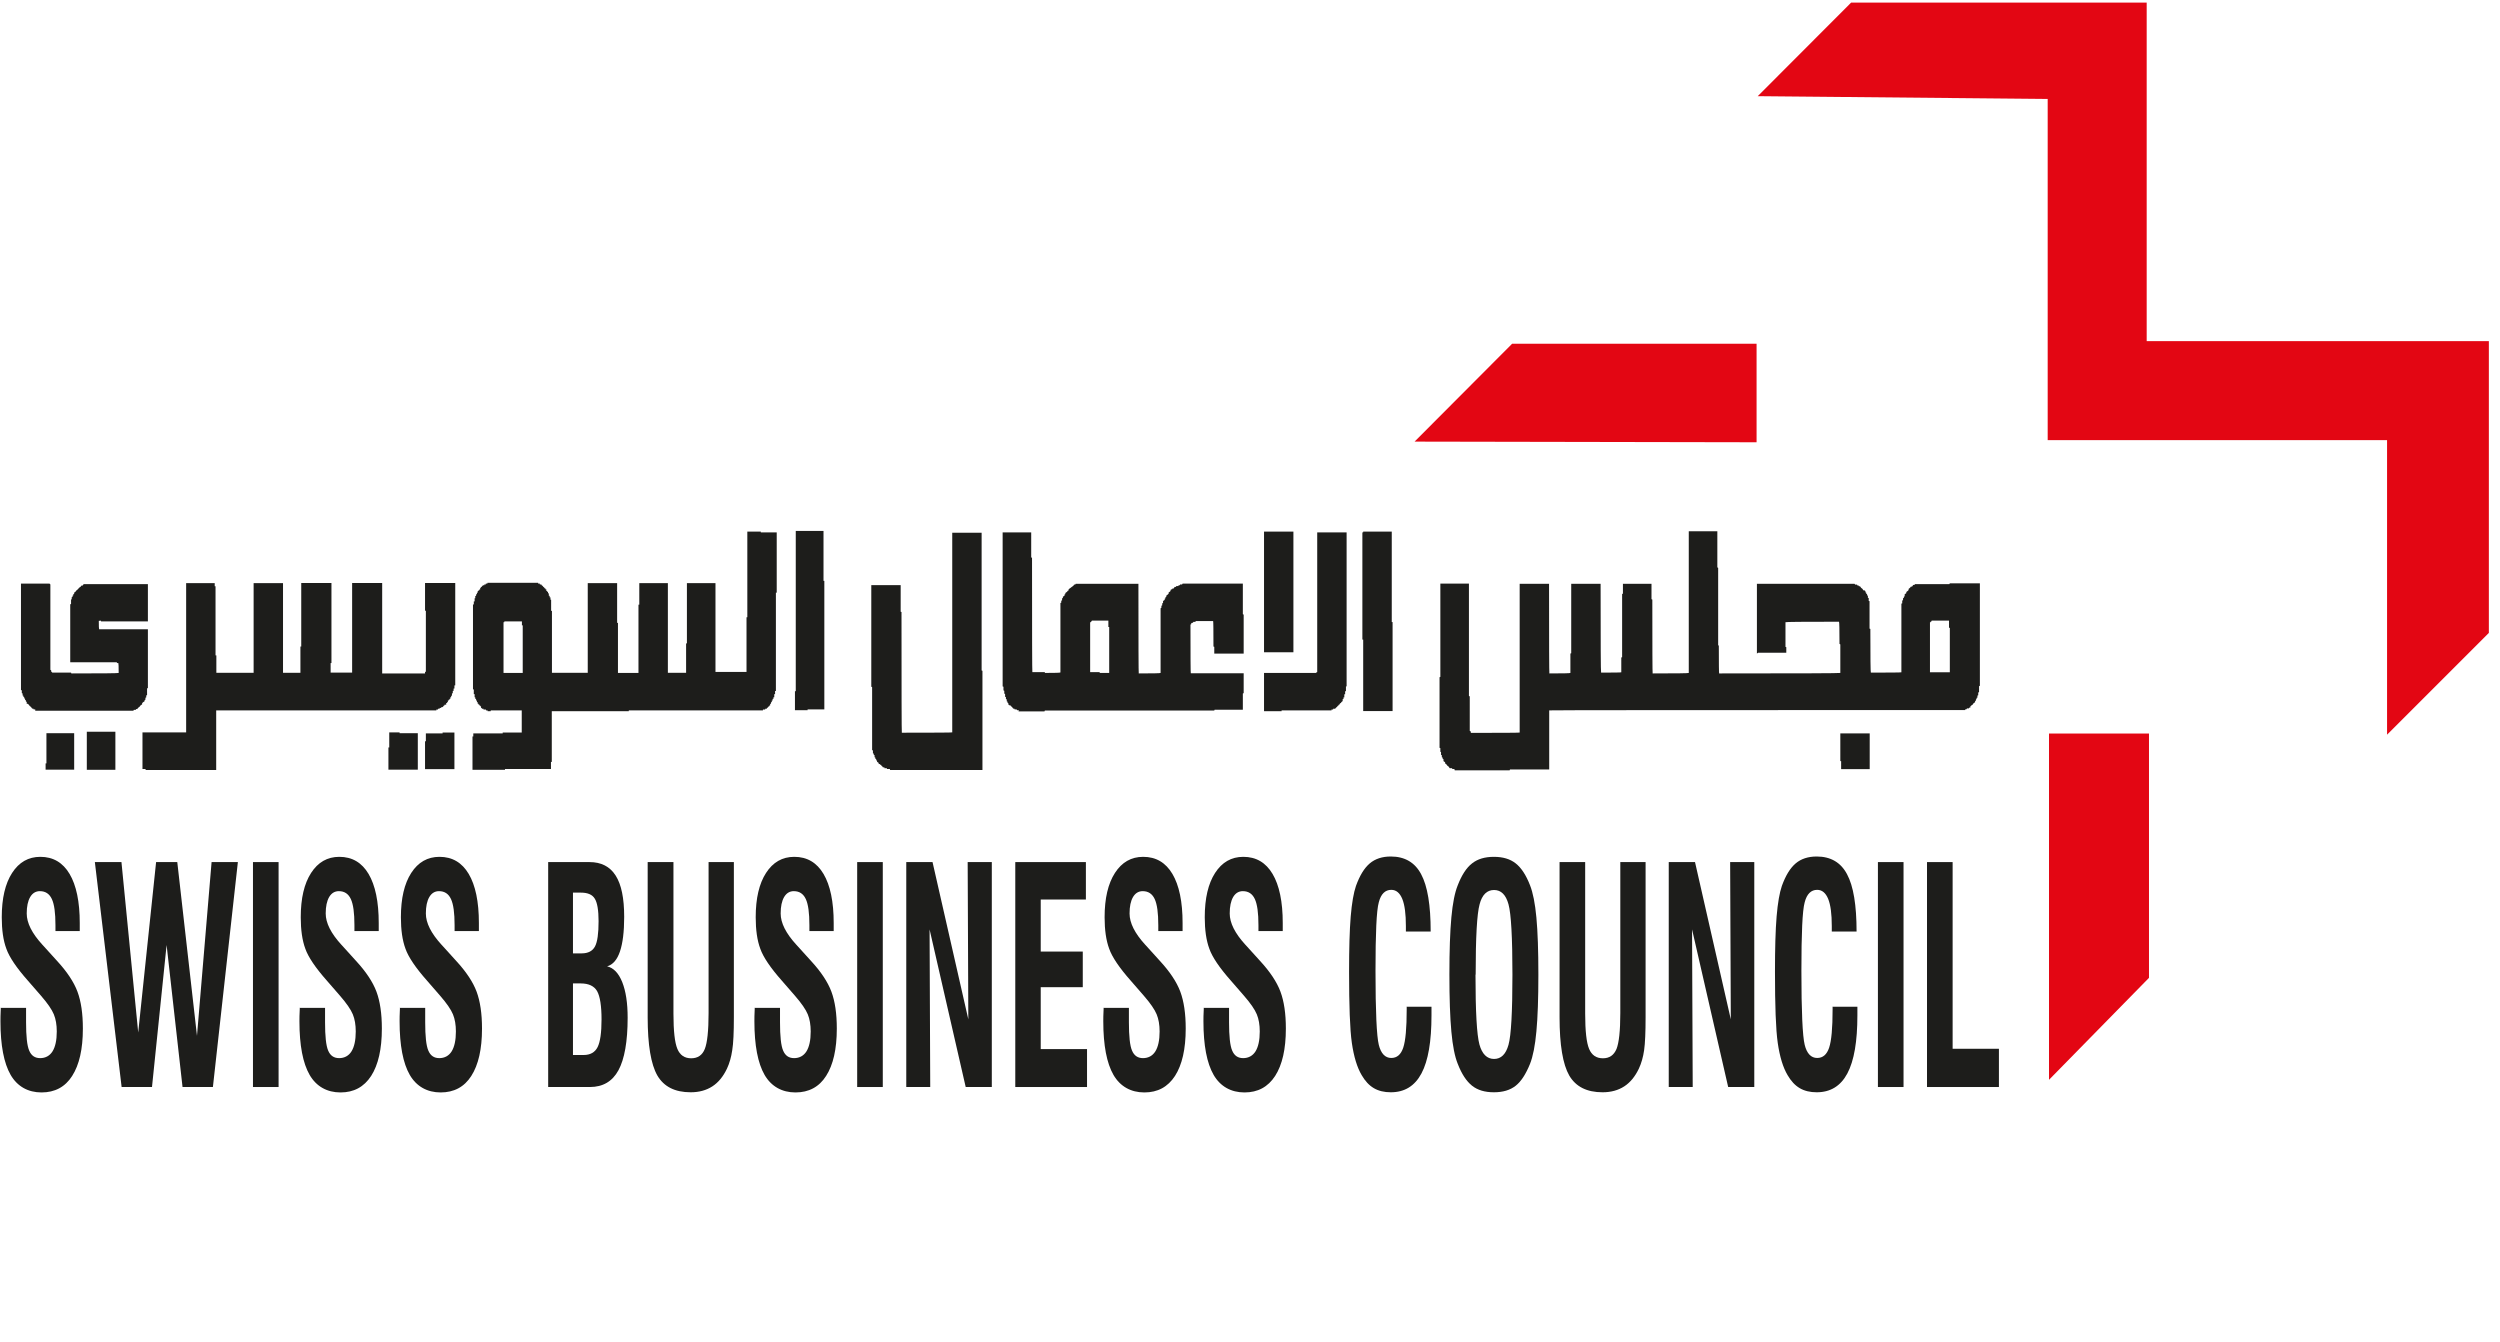 <svg width="203" height="109" viewBox="0 0 203 109" fill="none" xmlns="http://www.w3.org/2000/svg">
<g clip-path="url(#clip0_186_293)">
<path d="M0.037 81.841H2.117V83.014C2.117 84.134 2.197 84.907 2.37 85.307C2.543 85.72 2.836 85.92 3.263 85.92C3.69 85.92 4.036 85.733 4.263 85.374C4.49 85.013 4.61 84.467 4.61 83.76C4.61 83.214 4.53 82.747 4.37 82.361C4.21 81.974 3.863 81.467 3.33 80.854L2.263 79.627C1.343 78.588 0.757 77.721 0.517 77.041C0.263 76.361 0.143 75.508 0.143 74.481C0.143 72.948 0.423 71.748 0.983 70.882C1.543 70.015 2.303 69.575 3.276 69.575C4.316 69.575 5.103 70.042 5.649 70.962C6.196 71.882 6.476 73.215 6.476 74.948C6.476 75.121 6.476 75.255 6.476 75.348C6.476 75.441 6.476 75.521 6.476 75.601H4.503V75.121C4.503 74.135 4.41 73.428 4.21 73.001C4.01 72.575 3.69 72.362 3.236 72.362C2.903 72.362 2.636 72.522 2.45 72.841C2.263 73.162 2.17 73.601 2.17 74.175C2.17 74.948 2.596 75.788 3.45 76.721L3.476 76.748L4.623 78.014C5.436 78.894 5.996 79.734 6.289 80.521C6.583 81.307 6.729 82.307 6.729 83.52C6.729 85.187 6.436 86.467 5.863 87.36C5.29 88.266 4.45 88.706 3.37 88.706C2.29 88.706 1.41 88.227 0.863 87.28C0.317 86.333 0.037 84.88 0.037 82.934C0.037 82.734 0.037 82.387 0.063 81.921V81.854L0.037 81.841Z" fill="#1D1D1B"/>
<path d="M9.876 88.266L7.703 70.001H9.862L11.222 83.84L12.675 70.001H14.395L15.995 84.107L17.181 70.001H19.315L17.288 88.266H14.822L13.528 76.734L12.342 88.266H9.862H9.876Z" fill="#1D1D1B"/>
<path d="M20.541 88.266V70.001H22.621V88.266H20.541Z" fill="#1D1D1B"/>
<path d="M24.314 81.841H26.394V83.014C26.394 84.134 26.474 84.907 26.647 85.307C26.82 85.72 27.114 85.92 27.54 85.92C27.967 85.92 28.314 85.733 28.54 85.374C28.767 85.013 28.887 84.467 28.887 83.76C28.887 83.214 28.807 82.747 28.647 82.361C28.487 81.974 28.14 81.467 27.607 80.854L26.541 79.627C25.621 78.588 25.034 77.721 24.794 77.041C24.541 76.361 24.421 75.508 24.421 74.481C24.421 72.948 24.701 71.748 25.261 70.882C25.821 70.015 26.581 69.575 27.554 69.575C28.594 69.575 29.38 70.042 29.927 70.962C30.473 71.882 30.753 73.215 30.753 74.948C30.753 75.121 30.753 75.255 30.753 75.348C30.753 75.441 30.753 75.521 30.753 75.601H28.78V75.121C28.78 74.135 28.687 73.428 28.487 73.001C28.287 72.575 27.967 72.362 27.514 72.362C27.18 72.362 26.914 72.522 26.727 72.841C26.541 73.162 26.447 73.601 26.447 74.175C26.447 74.948 26.874 75.788 27.727 76.721L27.754 76.748L28.9 78.014C29.713 78.894 30.273 79.734 30.567 80.521C30.86 81.307 31.007 82.307 31.007 83.52C31.007 85.187 30.713 86.467 30.14 87.36C29.553 88.266 28.727 88.706 27.647 88.706C26.567 88.706 25.687 88.227 25.141 87.28C24.594 86.333 24.314 84.88 24.314 82.934C24.314 82.734 24.314 82.387 24.341 81.921V81.854L24.314 81.841Z" fill="#1D1D1B"/>
<path d="M32.447 81.841H34.526V83.014C34.526 84.134 34.606 84.907 34.78 85.307C34.953 85.72 35.246 85.92 35.673 85.92C36.099 85.92 36.446 85.733 36.673 85.374C36.899 85.013 37.019 84.467 37.019 83.76C37.019 83.214 36.939 82.747 36.779 82.361C36.619 81.974 36.273 81.467 35.739 80.854L34.673 79.627C33.753 78.588 33.166 77.721 32.926 77.041C32.673 76.361 32.553 75.508 32.553 74.481C32.553 72.948 32.833 71.748 33.393 70.882C33.953 70.015 34.713 69.575 35.686 69.575C36.726 69.575 37.513 70.042 38.059 70.962C38.606 71.882 38.886 73.215 38.886 74.948C38.886 75.121 38.886 75.255 38.886 75.348C38.886 75.441 38.886 75.521 38.886 75.601H36.913V75.121C36.913 74.135 36.819 73.428 36.619 73.001C36.419 72.575 36.099 72.362 35.646 72.362C35.313 72.362 35.046 72.522 34.86 72.841C34.673 73.162 34.58 73.601 34.58 74.175C34.58 74.948 35.006 75.788 35.859 76.721L35.886 76.748L37.033 78.014C37.846 78.894 38.406 79.734 38.699 80.521C38.992 81.307 39.139 82.307 39.139 83.52C39.139 85.187 38.846 86.467 38.273 87.36C37.699 88.266 36.859 88.706 35.779 88.706C34.7 88.706 33.82 88.227 33.273 87.28C32.727 86.333 32.447 84.88 32.447 82.934C32.447 82.734 32.447 82.387 32.473 81.921V81.854L32.447 81.841Z" fill="#1D1D1B"/>
<path d="M44.512 88.266V70.001H47.858C48.818 70.001 49.525 70.361 49.991 71.095C50.458 71.828 50.684 72.934 50.684 74.454C50.684 75.668 50.565 76.601 50.338 77.267C50.111 77.934 49.765 78.334 49.298 78.467C49.818 78.587 50.231 79.014 50.525 79.747C50.818 80.48 50.965 81.44 50.965 82.64C50.965 84.573 50.711 86 50.218 86.906C49.725 87.813 48.951 88.266 47.898 88.266H44.498H44.512ZM46.538 77.414H47.232C47.752 77.414 48.111 77.227 48.312 76.854C48.511 76.481 48.605 75.801 48.605 74.801C48.605 73.908 48.498 73.294 48.298 72.975C48.098 72.641 47.725 72.481 47.165 72.481H46.525V77.414H46.538ZM46.538 85.666H47.392C47.925 85.666 48.312 85.453 48.525 85.026C48.738 84.6 48.845 83.853 48.845 82.773C48.845 81.694 48.725 80.907 48.485 80.48C48.245 80.067 47.805 79.854 47.152 79.854H46.525V85.666H46.538Z" fill="#1D1D1B"/>
<path d="M52.604 70.001H54.684V82.307C54.684 83.72 54.791 84.666 55.004 85.173C55.217 85.68 55.591 85.933 56.124 85.933C56.657 85.933 57.031 85.68 57.231 85.173C57.431 84.666 57.537 83.693 57.537 82.267V70.001H59.59V82.6C59.59 83.827 59.55 84.72 59.457 85.28C59.377 85.84 59.23 86.346 59.03 86.773C58.724 87.413 58.337 87.893 57.844 88.213C57.35 88.533 56.764 88.693 56.084 88.693C54.804 88.693 53.911 88.24 53.378 87.333C52.858 86.426 52.591 84.853 52.591 82.6V70.001H52.604Z" fill="#1D1D1B"/>
<path d="M61.257 81.841H63.337V83.014C63.337 84.134 63.416 84.907 63.59 85.307C63.763 85.72 64.056 85.92 64.483 85.92C64.91 85.92 65.256 85.733 65.483 85.374C65.71 85.013 65.829 84.467 65.829 83.76C65.829 83.214 65.75 82.747 65.59 82.361C65.43 81.974 65.083 81.467 64.55 80.854L63.483 79.627C62.563 78.588 61.977 77.721 61.737 77.041C61.483 76.361 61.363 75.508 61.363 74.481C61.363 72.948 61.643 71.748 62.203 70.882C62.763 70.015 63.523 69.575 64.496 69.575C65.536 69.575 66.323 70.042 66.869 70.962C67.416 71.882 67.696 73.215 67.696 74.948C67.696 75.121 67.696 75.255 67.696 75.348C67.696 75.441 67.696 75.521 67.696 75.601H65.723V75.121C65.723 74.135 65.63 73.428 65.43 73.001C65.23 72.575 64.91 72.362 64.456 72.362C64.123 72.362 63.856 72.522 63.67 72.841C63.483 73.162 63.39 73.601 63.39 74.175C63.39 74.948 63.816 75.788 64.67 76.721L64.696 76.748L65.843 78.014C66.656 78.894 67.216 79.734 67.509 80.521C67.803 81.307 67.949 82.307 67.949 83.52C67.949 85.187 67.656 86.467 67.083 87.36C66.51 88.266 65.67 88.706 64.59 88.706C63.51 88.706 62.63 88.227 62.083 87.28C61.537 86.333 61.257 84.88 61.257 82.934C61.257 82.734 61.257 82.387 61.283 81.921V81.854L61.257 81.841Z" fill="#1D1D1B"/>
<path d="M69.603 88.266V70.001H71.682V88.266H69.603Z" fill="#1D1D1B"/>
<path d="M73.589 88.266V70.001H75.722L78.628 82.773L78.575 70.001H80.535V88.266H78.415L75.482 75.468L75.535 88.266H73.575H73.589Z" fill="#1D1D1B"/>
<path d="M82.441 88.266V70.001H88.174V73.041H84.507V77.267H87.921V80.16H84.507V85.186H88.267V88.266H82.441V88.266Z" fill="#1D1D1B"/>
<path d="M89.587 81.841H91.667V83.014C91.667 84.134 91.747 84.907 91.92 85.307C92.093 85.72 92.387 85.92 92.813 85.92C93.24 85.92 93.587 85.733 93.813 85.374C94.04 85.013 94.16 84.467 94.16 83.76C94.16 83.214 94.08 82.747 93.92 82.361C93.76 81.974 93.413 81.467 92.88 80.854L91.813 79.627C90.894 78.588 90.307 77.721 90.067 77.041C89.814 76.361 89.694 75.508 89.694 74.481C89.694 72.948 89.974 71.748 90.534 70.882C91.094 70.015 91.853 69.575 92.827 69.575C93.867 69.575 94.653 70.042 95.2 70.962C95.746 71.882 96.026 73.215 96.026 74.948C96.026 75.121 96.026 75.255 96.026 75.348C96.026 75.441 96.026 75.521 96.026 75.601H94.053V75.121C94.053 74.135 93.96 73.428 93.76 73.001C93.56 72.575 93.24 72.362 92.787 72.362C92.453 72.362 92.187 72.522 92 72.841C91.813 73.162 91.72 73.601 91.72 74.175C91.72 74.948 92.147 75.788 93 76.721L93.027 76.748L94.173 78.014C94.986 78.894 95.546 79.734 95.84 80.521C96.133 81.307 96.28 82.307 96.28 83.52C96.28 85.187 95.986 86.467 95.413 87.36C94.826 88.266 94 88.706 92.92 88.706C91.84 88.706 90.96 88.227 90.413 87.28C89.867 86.333 89.587 84.88 89.587 82.934C89.587 82.734 89.587 82.387 89.614 81.921V81.854L89.587 81.841Z" fill="#1D1D1B"/>
<path d="M97.719 81.841H99.799V83.014C99.799 84.134 99.879 84.907 100.053 85.307C100.226 85.72 100.519 85.92 100.946 85.92C101.372 85.92 101.719 85.733 101.946 85.374C102.172 85.013 102.292 84.467 102.292 83.76C102.292 83.214 102.212 82.747 102.052 82.361C101.892 81.974 101.546 81.467 101.012 80.854L99.946 79.627C99.026 78.588 98.439 77.721 98.199 77.041C97.946 76.361 97.826 75.508 97.826 74.481C97.826 72.948 98.106 71.748 98.666 70.882C99.226 70.015 99.986 69.575 100.959 69.575C101.999 69.575 102.786 70.042 103.332 70.962C103.879 71.882 104.159 73.215 104.159 74.948C104.159 75.121 104.159 75.255 104.159 75.348C104.159 75.441 104.159 75.521 104.159 75.601H102.186V75.121C102.186 74.135 102.092 73.428 101.892 73.001C101.692 72.575 101.372 72.362 100.919 72.362C100.586 72.362 100.319 72.522 100.132 72.841C99.946 73.162 99.853 73.601 99.853 74.175C99.853 74.948 100.279 75.788 101.132 76.721L101.159 76.748L102.306 78.014C103.119 78.894 103.679 79.734 103.972 80.521C104.265 81.307 104.412 82.307 104.412 83.52C104.412 85.187 104.119 86.467 103.545 87.36C102.959 88.266 102.132 88.706 101.052 88.706C99.972 88.706 99.093 88.227 98.546 87.28C97.999 86.333 97.719 84.88 97.719 82.934C97.719 82.734 97.719 82.387 97.746 81.921V81.854L97.719 81.841Z" fill="#1D1D1B"/>
<path d="M114.211 81.747H116.237C116.237 81.827 116.237 81.947 116.237 82.094C116.237 82.254 116.237 82.374 116.237 82.454C116.237 84.56 115.971 86.133 115.424 87.16C114.878 88.186 114.051 88.693 112.931 88.693C112.398 88.693 111.945 88.586 111.558 88.36C111.171 88.133 110.851 87.786 110.571 87.306C110.198 86.68 109.931 85.8 109.771 84.693C109.611 83.587 109.545 81.654 109.545 78.907C109.545 77.028 109.585 75.534 109.678 74.415C109.771 73.308 109.918 72.481 110.105 71.935C110.411 71.095 110.771 70.495 111.225 70.108C111.665 69.735 112.238 69.548 112.931 69.548C114.064 69.548 114.891 70.028 115.397 70.988C115.917 71.948 116.171 73.508 116.171 75.641H114.158V75.201C114.158 74.215 114.064 73.481 113.864 72.988C113.664 72.508 113.371 72.255 112.971 72.255C112.478 72.255 112.131 72.588 111.958 73.268C111.771 73.934 111.691 75.801 111.691 78.841C111.691 82.134 111.785 84.133 111.958 84.84C112.131 85.547 112.478 85.907 112.971 85.907C113.438 85.907 113.758 85.627 113.944 85.067C114.131 84.507 114.224 83.48 114.224 81.974V81.72L114.211 81.747Z" fill="#1D1D1B"/>
<path d="M117.691 79.134C117.691 77.201 117.744 75.654 117.851 74.495C117.957 73.335 118.131 72.468 118.37 71.882C118.69 71.055 119.077 70.455 119.53 70.109C119.984 69.749 120.57 69.575 121.304 69.575C122.037 69.575 122.623 69.749 123.077 70.109C123.53 70.468 123.917 71.055 124.237 71.882C124.476 72.481 124.65 73.362 124.756 74.508C124.863 75.668 124.916 77.201 124.916 79.134C124.916 81.067 124.863 82.6 124.756 83.747C124.65 84.907 124.476 85.787 124.237 86.387C123.903 87.213 123.517 87.813 123.077 88.16C122.623 88.52 122.037 88.693 121.304 88.693C120.57 88.693 119.984 88.52 119.53 88.16C119.077 87.8 118.69 87.213 118.37 86.387C118.131 85.8 117.957 84.933 117.851 83.774C117.744 82.614 117.691 81.067 117.691 79.134ZM119.81 79.134C119.81 82.134 119.917 84.027 120.13 84.814C120.344 85.587 120.744 85.987 121.317 85.987C121.89 85.987 122.277 85.6 122.49 84.84C122.703 84.08 122.81 82.174 122.81 79.147C122.81 76.121 122.703 74.201 122.49 73.428C122.277 72.655 121.89 72.268 121.317 72.268C120.744 72.268 120.344 72.655 120.144 73.428C119.93 74.201 119.824 76.108 119.824 79.147L119.81 79.134Z" fill="#1D1D1B"/>
<path d="M126.636 70.001H128.716V82.307C128.716 83.72 128.823 84.666 129.036 85.173C129.249 85.68 129.623 85.933 130.156 85.933C130.689 85.933 131.049 85.68 131.262 85.173C131.462 84.666 131.569 83.693 131.569 82.267V70.001H133.622V82.6C133.622 83.827 133.582 84.72 133.502 85.28C133.422 85.84 133.276 86.346 133.076 86.773C132.769 87.413 132.382 87.893 131.889 88.213C131.396 88.533 130.809 88.693 130.129 88.693C128.849 88.693 127.956 88.24 127.423 87.333C126.903 86.426 126.636 84.853 126.636 82.6V70.001V70.001Z" fill="#1D1D1B"/>
<path d="M135.502 88.266V70.001H137.635L140.541 82.773L140.488 70.001H142.448V88.266H140.328L137.395 75.468L137.448 88.266H135.489H135.502Z" fill="#1D1D1B"/>
<path d="M148.794 81.747H150.82C150.82 81.827 150.82 81.947 150.82 82.094C150.82 82.254 150.82 82.374 150.82 82.454C150.82 84.56 150.554 86.133 150.007 87.16C149.46 88.186 148.634 88.693 147.514 88.693C146.981 88.693 146.527 88.586 146.141 88.36C145.754 88.133 145.434 87.786 145.154 87.306C144.781 86.68 144.514 85.8 144.354 84.693C144.194 83.587 144.128 81.654 144.128 78.907C144.128 77.028 144.168 75.534 144.261 74.415C144.354 73.308 144.501 72.481 144.688 71.935C144.994 71.095 145.354 70.495 145.808 70.108C146.247 69.735 146.821 69.548 147.514 69.548C148.647 69.548 149.474 70.028 149.98 70.988C150.5 71.948 150.754 73.508 150.754 75.641H148.741V75.201C148.741 74.215 148.647 73.481 148.447 72.988C148.247 72.508 147.954 72.255 147.554 72.255C147.061 72.255 146.714 72.588 146.541 73.268C146.354 73.934 146.274 75.801 146.274 78.841C146.274 82.134 146.367 84.133 146.541 84.84C146.714 85.547 147.061 85.907 147.554 85.907C148.021 85.907 148.341 85.627 148.527 85.067C148.714 84.507 148.807 83.48 148.807 81.974V81.72L148.794 81.747Z" fill="#1D1D1B"/>
<path d="M152.487 88.266V70.001H154.567V88.266H152.487Z" fill="#1D1D1B"/>
<path d="M156.473 88.266V70.001H158.553V85.16H162.312V88.266H156.473Z" fill="#1D1D1B"/>
<path fill-rule="evenodd" clip-rule="evenodd" d="M166.272 8.035L142.728 7.809L150.314 0.209H174.311V27.7H202.095V51.391L193.829 59.656V35.739H166.272V8.035V8.035ZM142.634 35.912L114.864 35.859L122.783 27.913H142.634V35.912ZM166.379 59.563V87.68L174.498 79.401V59.563H166.379Z" fill="#E30613"/>
<path fill-rule="evenodd" clip-rule="evenodd" d="M3.703 62.509V61.989H3.77V59.536H6.023V62.496H3.703V62.509ZM7.049 59.416H9.369V62.509H7.049V59.416ZM11.822 62.509V62.443H11.569V59.469H15.115V47.351H17.435V47.604H17.501V53.217H17.568V54.63H20.594V47.351H22.981V54.63H24.394V52.497H24.461V47.337H26.914V53.843H26.847V54.617H28.593V47.337H31.033V54.683H34.513V54.55H34.58V49.591H34.513V47.337H36.966V55.657H36.899V55.91H36.833V56.097H36.766V56.297H36.699V56.496H36.633V56.617H36.566V56.75H36.499V56.816H36.433V56.883H36.366V57.017H36.299V57.083H36.233V57.217H36.099V57.283H36.033V57.35H35.966V57.416H35.833V57.483H35.699V57.55H35.566V57.616H35.433V57.683H17.555V62.523H11.822V62.509ZM31.54 62.509V60.696H31.607V59.469H32.446V59.536H33.926V62.496H31.54V62.509ZM38.366 62.509V59.803H38.432V59.55H40.819V59.483H42.365V57.683H39.846V57.75H39.592V57.683H39.459V57.616H39.259V57.55H39.126V57.483H39.059V57.35H38.992V57.283H38.926V57.217H38.859V57.15H38.792V57.017H38.726V56.883H38.659V56.75H38.592V56.617H38.539V56.363H38.472V55.977H38.406V49.084H38.472V48.831H38.539V48.577H38.592V48.391H38.659V48.257H38.726V48.124H38.792V47.991H38.859V47.924H38.926V47.858H38.992V47.724H39.059V47.657H39.126V47.591H39.192V47.524H39.326V47.458H39.446V47.391H39.579V47.324H43.699V47.391H43.832V47.458H43.965V47.524H44.032V47.591H44.099V47.657H44.165V47.724H44.232V47.791H44.298V47.858H44.365V47.991H44.432V48.057H44.498V48.177H44.565V48.377H44.632V48.511H44.698V48.697H44.752V49.604H44.818V54.63H47.725V47.351H50.111V50.577H50.178V54.643H51.844V49.097H51.911V47.351H54.231V54.63H55.711V52.244H55.777V47.351H58.097V54.563H60.617V50.124H60.683V43.165H61.777V43.231H63.07V48.124H63.003V56.11H62.936V56.363H62.87V56.617H62.803V56.75H62.736V56.883H62.67V57.017H62.603V57.15H62.536V57.283H62.47V57.35H62.403V57.416H62.337V57.483H62.27V57.55H62.136V57.616H61.95V57.683H51.058V57.75H44.805V61.869H44.738V62.443H41.005V62.509H38.366V62.509ZM72.269 62.509V62.443H72.015V62.376H71.816V62.309H71.682V62.243H71.615V62.176H71.549V62.109H71.482L71.456 62.043H71.349V61.949L71.216 61.856V61.763L71.149 61.736V61.643L71.082 61.616V61.523L71.016 61.483V61.323L70.949 61.296V61.203L70.882 61.163V60.936L70.816 60.909V55.79L70.749 55.763V47.511H73.135V49.671L73.202 49.697C73.202 56.203 73.211 59.469 73.229 59.496C75.939 59.496 77.304 59.487 77.322 59.469V43.258H79.708V54.443L79.775 54.47V62.523H72.229L72.269 62.509ZM118.104 62.509V62.443H117.917V62.376H117.717L117.624 62.243L117.53 62.176L117.437 62.056L117.344 61.989V61.896L117.211 61.803V61.643L117.144 61.616V61.523L117.077 61.483V61.323L117.011 61.296V61.069L116.957 61.043V60.749L116.891 60.723V54.99L116.957 54.963V47.391H119.277V56.51L119.344 56.55V59.35L119.41 59.376L119.437 59.51C122.059 59.51 123.379 59.501 123.397 59.483V47.404H125.783C125.783 52.239 125.792 54.666 125.81 54.683C126.929 54.683 127.498 54.67 127.516 54.643V53.07L127.583 53.044V47.404H129.969C129.969 52.195 129.982 54.599 130.009 54.617C131.085 54.617 131.631 54.608 131.649 54.59V53.39L131.716 53.364V48.231L131.782 48.204V47.404H134.102V48.657L134.169 48.684C134.169 52.657 134.178 54.657 134.195 54.683C136.133 54.683 137.111 54.67 137.128 54.643V43.138H139.448V46.071L139.515 46.111V52.39L139.568 52.43C139.568 53.915 139.577 54.666 139.595 54.683C146.127 54.683 149.407 54.67 149.434 54.643V52.324L149.367 52.284C149.367 51.102 149.354 50.502 149.327 50.484C146.447 50.484 144.999 50.497 144.981 50.524V52.524L145.047 52.55V53.004H142.754L142.661 53.07V47.404H150.594L150.634 47.471H150.794L150.82 47.538H150.914L150.94 47.604H151.033L151.127 47.737L151.22 47.804L151.313 47.938H151.407L151.473 48.004V48.097L151.54 48.124V48.217L151.607 48.244V48.337L151.673 48.377V48.537L151.74 48.564V48.791L151.807 48.817V51.044L151.873 51.071C151.873 53.417 151.887 54.599 151.913 54.617C153.54 54.617 154.366 54.608 154.393 54.59V49.017L154.46 48.991V48.764L154.526 48.737V48.577L154.593 48.551V48.457L154.66 48.417V48.257L154.793 48.164V48.071L154.913 47.977L154.98 47.911V47.818L155.1 47.724L155.166 47.631H155.26L155.353 47.498H155.46L155.486 47.431H158.286L158.326 47.364H160.766V55.683L160.699 55.723V56.203L160.632 56.23V56.456L160.566 56.483V56.643L160.499 56.67V56.763L160.446 56.79V56.883L160.379 56.923V57.017L160.246 57.11L160.192 57.203L160.059 57.296L159.993 57.363V57.456H159.899L159.873 57.523H159.713L159.686 57.59H159.593L159.566 57.656C137.071 57.656 125.814 57.665 125.796 57.683V62.483H122.61L122.583 62.549H118.13L118.104 62.509ZM34.513 62.443V60.19H34.58V59.55H35.939V59.483H36.899V62.456H34.513V62.443ZM149.5 62.443V61.803H149.434V59.55H151.82V62.456H149.5V62.443ZM82.721 57.736V57.67H82.588L82.548 57.603H82.388L82.361 57.536H82.268L82.174 57.403L82.081 57.336L82.041 57.27H81.948L81.881 57.203V57.11L81.814 57.07V56.977L81.748 56.95V56.79L81.681 56.763V56.603L81.614 56.577V56.35L81.548 56.323V56.097L81.481 56.057V55.763L81.414 55.737V43.231H83.734V45.258L83.801 45.298C83.801 51.466 83.81 54.559 83.828 54.577H84.827L84.854 54.643C85.672 54.643 86.09 54.63 86.107 54.603V48.964L86.174 48.937V48.777L86.241 48.751V48.591L86.307 48.551V48.457L86.441 48.364V48.271L86.507 48.244V48.151L86.641 48.057L86.707 47.964L86.774 47.938V47.844L86.907 47.751L87.027 47.657L87.16 47.564L87.214 47.471H87.307L87.347 47.404H92.44C92.44 52.239 92.449 54.666 92.467 54.683C93.631 54.683 94.222 54.67 94.24 54.643V49.391L94.306 49.351V49.191L94.373 49.151V48.991L94.44 48.964V48.804L94.573 48.711V48.617L94.64 48.577V48.484L94.706 48.457V48.364L94.826 48.271L94.893 48.204V48.111L95.026 48.017L95.08 47.858H95.173L95.2 47.791H95.293L95.386 47.657H95.48L95.52 47.591H95.68L95.706 47.524H95.799L95.826 47.458H95.986L96.026 47.391H100.919V49.871L100.986 49.911V53.07H98.599V52.524L98.533 52.497C98.533 51.146 98.524 50.457 98.506 50.431H97.093L97.066 50.497H96.906L96.866 50.564L96.733 50.59V50.684L96.666 50.711C96.666 53.332 96.675 54.652 96.693 54.67H100.986V56.283L100.919 56.31V57.63H98.626L98.599 57.696H84.841L84.814 57.763H82.694L82.721 57.736ZM102.639 57.736V54.643H106.892V54.577H106.958V43.231H109.345V55.737H109.291V56.123H109.225V56.377H109.158V56.63H109.091V56.763H109.025V56.95H108.958V57.017H108.891V57.083H108.825V57.15H108.771V57.217H108.705V57.283H108.638V57.35H108.571V57.416H108.505V57.483H108.438V57.55H108.252V57.616H108.118V57.683H104.065V57.75H102.652L102.639 57.736ZM110.691 57.736V51.937H110.625V43.231H110.691V43.165H113.011V50.511H113.078V57.736H110.691V57.736ZM2.863 57.67V57.603H2.73L2.703 57.536H2.61L2.516 57.403L2.423 57.336L2.33 57.217L2.263 57.15H2.17V56.99L2.103 56.963V56.87L2.036 56.83V56.736L1.97 56.71V56.617L1.903 56.59V56.496L1.836 56.47V56.31L1.77 56.283V56.057L1.703 56.03V47.391H4.023L4.09 47.458V54.39L4.156 54.43V54.523L4.25 54.617H5.769L5.796 54.683C8.329 54.683 9.609 54.67 9.636 54.643C9.636 54.128 9.627 53.861 9.609 53.843H9.516L9.476 53.777H5.703V49.071L5.769 49.044V48.684L5.823 48.657V48.497L5.889 48.471V48.377L5.956 48.337V48.244L6.023 48.217V48.124L6.143 48.031L6.209 47.938L6.343 47.831L6.409 47.737L6.543 47.644L6.609 47.551H6.703L6.796 47.431H12.009V50.457H8.209L8.182 50.391L8.022 50.417C8.022 50.844 8.031 51.071 8.049 51.097H12.009V55.87L11.942 55.897V56.443L11.875 56.47V56.63L11.809 56.657V56.816L11.742 56.843V56.937L11.609 57.03L11.542 57.096V57.19L11.409 57.283L11.342 57.376L11.209 57.483L11.142 57.576H11.049L11.022 57.643H10.862L10.835 57.71H2.863V57.67ZM64.55 57.67V56.123H64.616V43.111H66.869V47.164H66.936V57.603H65.576V57.67H64.55V57.67ZM40.886 54.643V50.524H40.952V50.457H42.379V50.777H42.445V54.643H40.899H40.886ZM89.294 54.643V54.577H88.52V50.524H88.587V50.457H88.654V50.391H90V50.91H90.067V54.643H89.294V54.643ZM156.713 54.577V50.524H156.78V50.457H156.846V50.391H158.259V50.977H158.326V54.59H156.713V54.577ZM102.639 43.165H105.025V52.964H102.639V43.165Z" fill="#1D1D1B"/>
</g>
<defs>
<clipPath id="clip0_186_293">
<rect width="202.091" height="108.775" fill="white" transform="translate(0 0.209)"/>
</clipPath>
</defs>
</svg>
